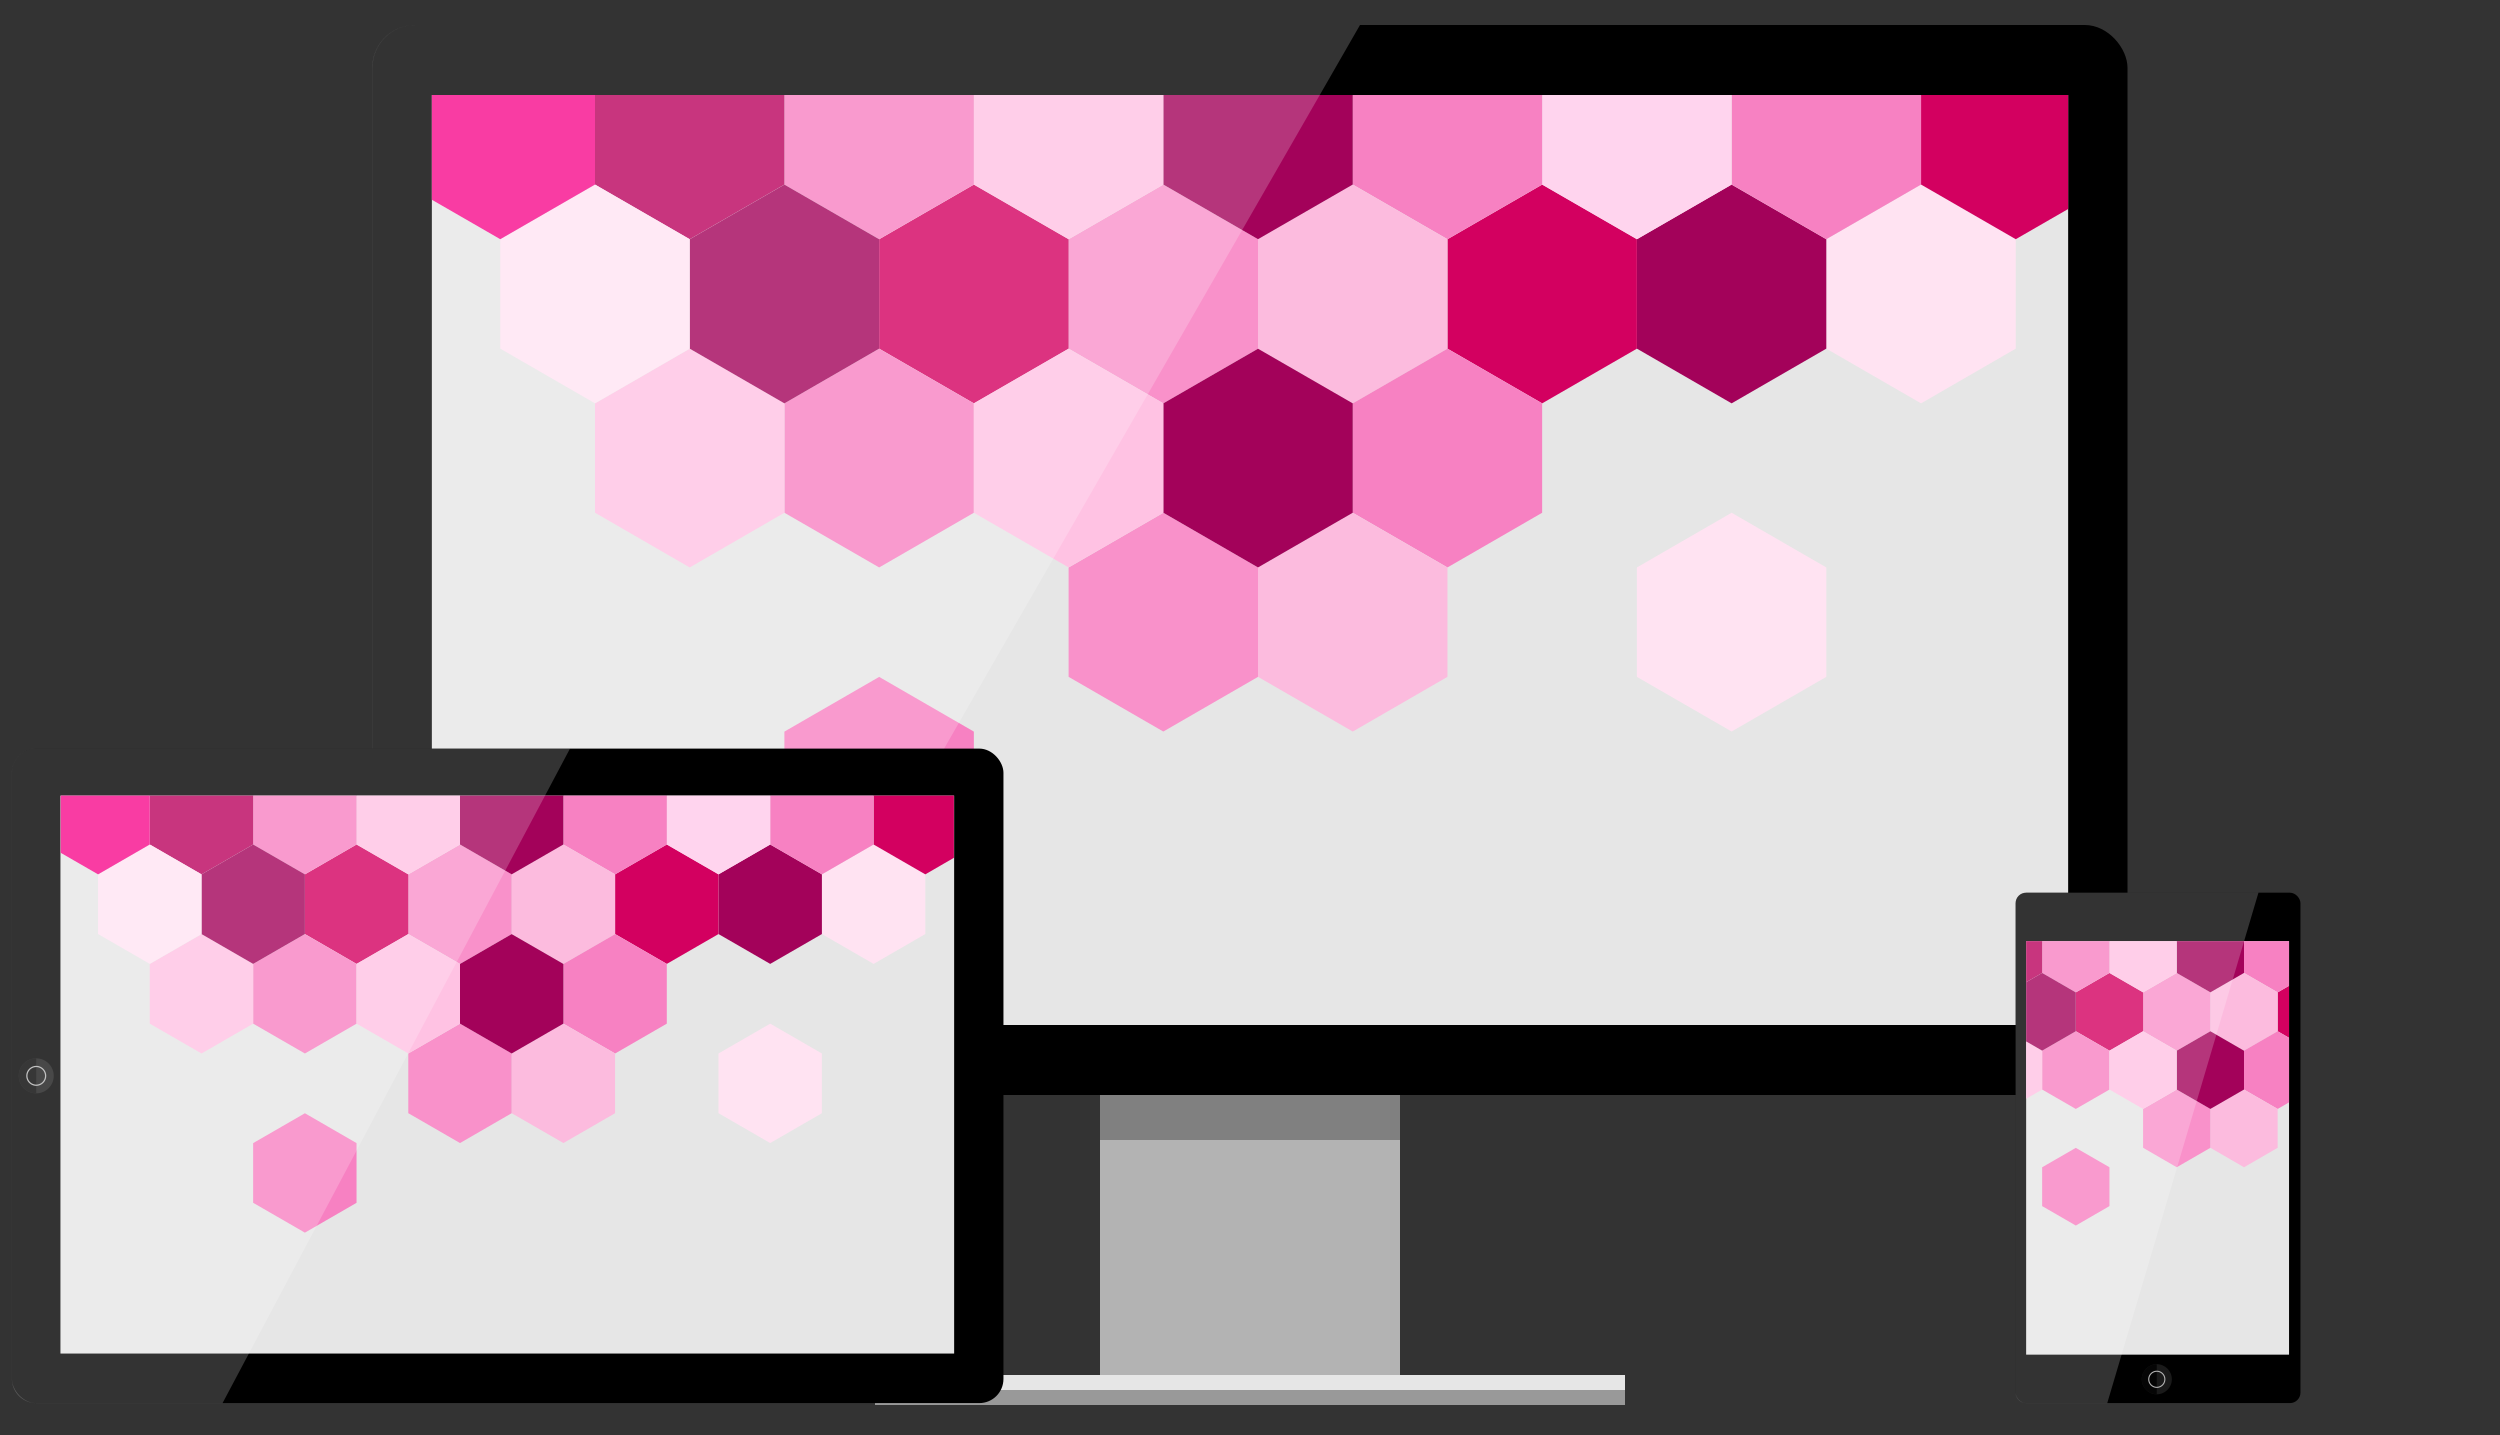 <svg xmlns="http://www.w3.org/2000/svg" viewBox="0 0 500 287">
  <rect x="0" y="0" width="500" height="287" fill="#333333" stroke="none"/>
  <defs>
    <style>
      .cls-1 {
        fill: #b3b3b3;
      }

      .cls-2 {
        fill: gray;
      }

      .cls-3 {
        fill: #999;
      }

      .cls-4 {
        fill: #e6e6e6;
      }

      .cls-5 {
        fill: #ffe3f2;
      }

      .cls-6 {
        fill: #a3025a;
      }

      .cls-7 {
        fill: #d30060;
      }

      .cls-8 {
        fill: #f781c2;
      }

      .cls-9 {
        fill: #ffd4ee;
      }

      .cls-10 {
        fill: #fcbbde;
      }

      .cls-11 {
        fill: #f991ca;
      }

      .cls-12 {
        fill: #ffc2e3;
      }

      .cls-13 {
        fill: #ba025e;
      }

      .cls-14 {
        fill: #f70b8c;
      }

      .cls-15 {
        opacity: 0.2;
      }

      .cls-16 {
        fill: #fff;
      }

      .cls-17 {
        fill: #1a1a1a;
      }

      .cls-18 {
        opacity: 0.8;
      }
    </style>
  </defs>
  <title>simply_features_display</title>
  <g>
    <rect x="74.5" y="5" width="351" height="214" rx="8.54" ry="8.54"/>
    <rect class="cls-1" x="220" y="219" width="60" height="56"/>
    <rect class="cls-2" x="220" y="219" width="60" height="9"/>
    <rect class="cls-3" x="175" y="275" width="150" height="6"/>
    <rect class="cls-4" x="175" y="275" width="150" height="3"/>
    <rect class="cls-4" x="86.37" y="19" width="327.26" height="186"/>
  </g>
  <g>
    <polygon class="cls-5" points="403.15 69.73 403.15 47.85 384.21 36.92 365.26 47.85 365.26 69.73 384.21 80.67 403.15 69.73"/>
    <polygon class="cls-6" points="365.26 69.73 365.26 47.85 346.32 36.92 327.38 47.85 327.38 69.73 346.32 80.67 365.26 69.73"/>
    <polygon class="cls-7" points="327.38 69.73 327.38 47.85 308.43 36.92 289.49 47.85 289.49 69.73 308.43 80.67 327.38 69.73"/>
    <polygon class="cls-7" points="403.15 47.84 413.63 41.8 413.63 19 384.21 19 384.21 36.91 403.15 47.84"/>
    <polygon class="cls-8" points="346.32 19 346.32 36.91 365.26 47.84 384.21 36.91 384.21 19 346.32 19"/>
    <polygon class="cls-5" points="365.26 135.37 365.26 113.49 346.32 102.55 327.38 113.49 327.38 135.37 346.32 146.3 365.26 135.37"/>
    <polygon class="cls-9" points="308.43 19 308.43 36.91 327.38 47.84 346.32 36.91 346.32 19 308.43 19"/>
    <polygon class="cls-8" points="270.55 19 270.55 36.91 289.49 47.84 308.43 36.91 308.43 19 270.55 19"/>
    <polygon class="cls-10" points="289.49 69.73 289.49 47.85 270.55 36.92 251.6 47.85 251.6 69.73 270.55 80.67 289.49 69.73"/>
    <polygon class="cls-11" points="251.6 69.73 251.6 47.85 232.66 36.92 213.72 47.85 213.72 69.73 232.66 80.67 251.6 69.73"/>
    <polygon class="cls-7" points="213.72 69.73 213.72 47.85 194.77 36.92 175.83 47.85 175.83 69.73 194.77 80.67 213.72 69.73"/>
    <polygon class="cls-6" points="232.66 19 232.66 36.91 251.6 47.84 270.55 36.91 270.55 19 232.66 19"/>
    <polygon class="cls-12" points="194.77 19 194.77 36.91 213.72 47.84 232.66 36.91 232.66 19 194.77 19"/>
    <polygon class="cls-8" points="156.88 19 156.88 36.91 175.83 47.84 194.77 36.91 194.77 19 156.88 19"/>
    <polygon class="cls-13" points="119 19 119 36.91 137.94 47.84 156.88 36.91 156.88 19 119 19"/>
    <polygon class="cls-8" points="194.77 102.55 194.77 80.67 175.83 69.74 156.88 80.67 156.88 102.55 175.83 113.49 194.77 102.55"/>
    <polygon class="cls-8" points="308.43 102.55 308.43 80.67 289.49 69.74 270.55 80.67 270.55 102.55 289.49 113.49 308.43 102.55"/>
    <polygon class="cls-10" points="289.49 135.37 289.49 113.5 270.55 102.56 251.6 113.5 251.6 135.37 270.55 146.31 289.49 135.37"/>
    <polygon class="cls-11" points="251.6 135.37 251.6 113.5 232.66 102.56 213.72 113.5 213.72 135.37 232.66 146.31 251.6 135.37"/>
    <polygon class="cls-6" points="270.55 102.55 270.55 80.67 251.6 69.74 232.66 80.67 232.66 102.55 251.6 113.49 270.55 102.55"/>
    <polygon class="cls-12" points="232.66 102.55 232.66 80.67 213.72 69.74 194.77 80.67 194.77 102.55 213.72 113.49 232.66 102.55"/>
    <polygon class="cls-8" points="194.77 168.19 194.77 146.32 175.83 135.38 156.88 146.32 156.88 168.19 175.83 179.13 194.77 168.19"/>
    <polygon class="cls-12" points="156.88 102.55 156.88 80.67 137.94 69.74 119 80.67 119 102.55 137.94 113.49 156.88 102.55"/>
    <polygon class="cls-6" points="175.83 69.73 175.83 47.85 156.88 36.92 137.94 47.85 137.94 69.73 156.88 80.67 175.83 69.73"/>
    <polygon class="cls-5" points="137.94 69.73 137.94 47.85 119 36.92 100.05 47.85 100.05 69.73 119 80.67 137.94 69.73"/>
    <polygon class="cls-14" points="100.05 47.84 119 36.91 119 19 86.37 19 86.37 39.95 100.05 47.84"/>
  </g>
  <g>
    <g class="cls-15">
      <path class="cls-16" d="M272,5H83a8.54,8.54,0,0,0-8.54,8.54V210.46A8.54,8.54,0,0,0,83,219h66Z"/>
    </g>
    <g>
      <rect x="2.39" y="149.72" width="198.3" height="130.9" rx="4.83" ry="4.83"/>
      <rect class="cls-4" x="12.09" y="159.12" width="178.74" height="111.59"/>
      <g>
        <polygon class="cls-5" points="185.06 186.81 185.06 174.87 174.72 168.9 164.38 174.87 164.38 186.81 174.72 192.78 185.06 186.81"/>
        <polygon class="cls-6" points="164.38 186.81 164.38 174.87 154.04 168.9 143.7 174.87 143.7 186.81 154.04 192.78 164.38 186.81"/>
        <polygon class="cls-7" points="143.7 186.81 143.7 174.87 133.36 168.9 123.02 174.87 123.02 186.81 133.36 192.78 143.7 186.81"/>
        <polygon class="cls-7" points="185.06 174.87 190.78 171.56 190.78 159.12 174.72 159.12 174.72 168.9 185.06 174.87"/>
        <polygon class="cls-8" points="154.04 159.12 154.04 168.9 164.38 174.87 174.72 168.9 174.72 159.12 154.04 159.12"/>
        <polygon class="cls-5" points="164.38 222.64 164.38 210.7 154.04 204.73 143.7 210.7 143.7 222.64 154.04 228.61 164.38 222.64"/>
        <polygon class="cls-9" points="133.36 159.12 133.36 168.9 143.7 174.87 154.04 168.9 154.04 159.12 133.36 159.12"/>
        <polygon class="cls-8" points="112.67 159.12 112.67 168.9 123.02 174.87 133.36 168.9 133.36 159.12 112.67 159.12"/>
        <polygon class="cls-10" points="123.02 186.81 123.02 174.87 112.68 168.9 102.33 174.87 102.33 186.81 112.68 192.78 123.02 186.81"/>
        <polygon class="cls-11" points="102.33 186.81 102.33 174.87 92 168.9 81.66 174.87 81.66 186.81 92 192.78 102.33 186.81"/>
        <polygon class="cls-7" points="81.66 186.81 81.66 174.87 71.31 168.9 60.98 174.87 60.98 186.81 71.31 192.78 81.66 186.81"/>
        <polygon class="cls-6" points="92 159.12 92 168.9 102.33 174.87 112.67 168.9 112.67 159.12 92 159.12"/>
        <polygon class="cls-12" points="71.31 159.12 71.31 168.9 81.66 174.87 92 168.9 92 159.12 71.31 159.12"/>
        <polygon class="cls-8" points="50.63 159.12 50.63 168.9 60.98 174.87 71.31 168.9 71.31 159.12 50.63 159.12"/>
        <polygon class="cls-13" points="29.95 159.12 29.95 168.9 40.3 174.87 50.63 168.9 50.63 159.12 29.95 159.12"/>
        <polygon class="cls-8" points="71.31 204.73 71.31 192.79 60.98 186.82 50.63 192.79 50.63 204.73 60.98 210.7 71.31 204.73"/>
        <polygon class="cls-8" points="133.36 204.73 133.36 192.79 123.02 186.82 112.68 192.79 112.68 204.73 123.02 210.7 133.36 204.73"/>
        <polygon class="cls-10" points="123.02 222.64 123.02 210.7 112.68 204.73 102.33 210.7 102.33 222.64 112.68 228.61 123.02 222.64"/>
        <polygon class="cls-11" points="102.33 222.64 102.33 210.7 92 204.73 81.66 210.7 81.66 222.64 92 228.61 102.33 222.64"/>
        <polygon class="cls-6" points="112.68 204.73 112.68 192.79 102.33 186.82 92 192.79 92 204.73 102.33 210.7 112.68 204.73"/>
        <polygon class="cls-12" points="92 204.73 92 192.79 81.66 186.82 71.31 192.79 71.31 204.73 81.66 210.7 92 204.73"/>
        <polygon class="cls-8" points="71.31 240.56 71.31 228.62 60.98 222.65 50.63 228.62 50.63 240.56 60.98 246.53 71.31 240.56"/>
        <polygon class="cls-12" points="50.63 204.73 50.63 192.79 40.3 186.82 29.95 192.79 29.95 204.73 40.3 210.7 50.63 204.73"/>
        <polygon class="cls-6" points="60.98 186.81 60.98 174.87 50.63 168.9 40.3 174.87 40.3 186.81 50.63 192.78 60.98 186.81"/>
        <polygon class="cls-5" points="40.3 186.81 40.3 174.87 29.95 168.9 19.61 174.87 19.61 186.81 29.95 192.78 40.3 186.81"/>
        <polygon class="cls-14" points="19.61 174.87 29.95 168.9 29.95 159.12 12.14 159.12 12.14 170.56 19.61 174.87"/>
      </g>
      <g>
        <circle class="cls-17" cx="7.25" cy="215.17" r="3.5"/>
        <path class="cls-18" d="M3.75,215.17a3.5,3.5,0,0,0,3.5,3.5v-7A3.5,3.5,0,0,0,3.75,215.17Z"/>
        <path class="cls-1" d="M7.25,213.17a2,2,0,1,0,2,2A2,2,0,0,0,7.25,213.17Zm0,3.75A1.75,1.75,0,1,1,9,215.17,1.75,1.75,0,0,1,7.25,216.92Z"/>
      </g>
      <g class="cls-15">
        <path class="cls-16" d="M114,149.72H7.21a4.83,4.83,0,0,0-4.83,4.83V275.79a4.83,4.83,0,0,0,4.83,4.83h37.3Z"/>
      </g>
    </g>
    <g>
      <rect x="403.12" y="178.54" width="56.97" height="102.08" rx="2.1" ry="2.1"/>
      <rect class="cls-4" x="405.23" y="188.23" width="52.58" height="82.7"/>
      <g>
        <circle class="cls-17" cx="431.36" cy="275.85" r="3.01"/>
        <path class="cls-18" d="M428.35,275.85a3,3,0,0,0,3,3v-6A3,3,0,0,0,428.35,275.85Z"/>
        <path class="cls-1" d="M431.36,274.14a1.72,1.72,0,1,0,1.72,1.72A1.72,1.72,0,0,0,431.36,274.14Zm0,3.22a1.5,1.5,0,1,1,1.5-1.5A1.5,1.5,0,0,1,431.36,277.36Z"/>
      </g>
      <g>
        <polygon class="cls-7" points="457.81 197.16 455.53 198.48 455.53 206.25 457.81 207.56 457.81 197.16"/>
        <polygon class="cls-8" points="455.53 198.47 457.81 197.16 457.81 188.23 448.8 188.23 448.8 194.59 455.53 198.47"/>
        <polygon class="cls-10" points="455.53 206.25 455.53 198.48 448.8 194.59 442.07 198.48 442.07 206.25 448.8 210.13 455.53 206.25"/>
        <polygon class="cls-11" points="442.07 206.25 442.07 198.48 435.34 194.59 428.62 198.48 428.62 206.25 435.34 210.13 442.07 206.25"/>
        <polygon class="cls-7" points="428.62 206.25 428.62 198.48 421.89 194.59 415.16 198.48 415.16 206.25 421.89 210.13 428.62 206.25"/>
        <polygon class="cls-6" points="435.34 188.23 435.34 194.59 442.07 198.47 448.8 194.59 448.8 188.23 435.34 188.23"/>
        <polygon class="cls-12" points="421.89 188.23 421.89 194.59 428.62 198.47 435.34 194.59 435.34 188.23 421.89 188.23"/>
        <polygon class="cls-8" points="408.43 188.23 408.43 194.59 415.16 198.47 421.89 194.59 421.89 188.23 408.43 188.23"/>
        <polygon class="cls-13" points="408.43 194.59 408.43 188.23 405.23 188.23 405.23 196.44 408.43 194.59"/>
        <polygon class="cls-8" points="421.89 217.91 421.89 210.13 415.16 206.25 408.43 210.13 408.43 217.91 415.16 221.79 421.89 217.91"/>
        <polygon class="cls-8" points="457.81 207.57 455.53 206.25 448.8 210.13 448.8 217.91 455.53 221.79 457.81 220.47 457.81 207.57"/>
        <polygon class="cls-10" points="455.53 229.56 455.53 221.79 448.8 217.91 442.07 221.79 442.07 229.56 448.8 233.45 455.53 229.56"/>
        <polygon class="cls-11" points="442.07 229.56 442.07 221.79 435.34 217.91 428.62 221.79 428.62 229.56 435.34 233.45 442.07 229.56"/>
        <polygon class="cls-6" points="448.8 217.91 448.8 210.14 442.07 206.25 435.34 210.14 435.34 217.91 442.07 221.79 448.8 217.91"/>
        <polygon class="cls-12" points="435.34 217.91 435.34 210.14 428.62 206.25 421.89 210.14 421.89 217.91 428.62 221.79 435.34 217.91"/>
        <polygon class="cls-8" points="421.89 241.22 421.89 233.45 415.16 229.57 408.43 233.45 408.43 241.22 415.16 245.11 421.89 241.22"/>
        <polygon class="cls-12" points="405.23 219.75 408.43 217.91 408.43 210.13 405.23 208.29 405.23 219.75"/>
        <polygon class="cls-6" points="405.23 196.44 405.23 208.28 408.43 210.13 415.16 206.25 415.16 198.48 408.43 194.59 405.23 196.44"/>
      </g>
      <g class="cls-15">
        <path class="cls-16" d="M451.69,178.54H405.22a2.1,2.1,0,0,0-2.1,2.1v97.88a2.1,2.1,0,0,0,2.1,2.1h16.23Z"/>
      </g>
    </g>
  </g>
</svg>
